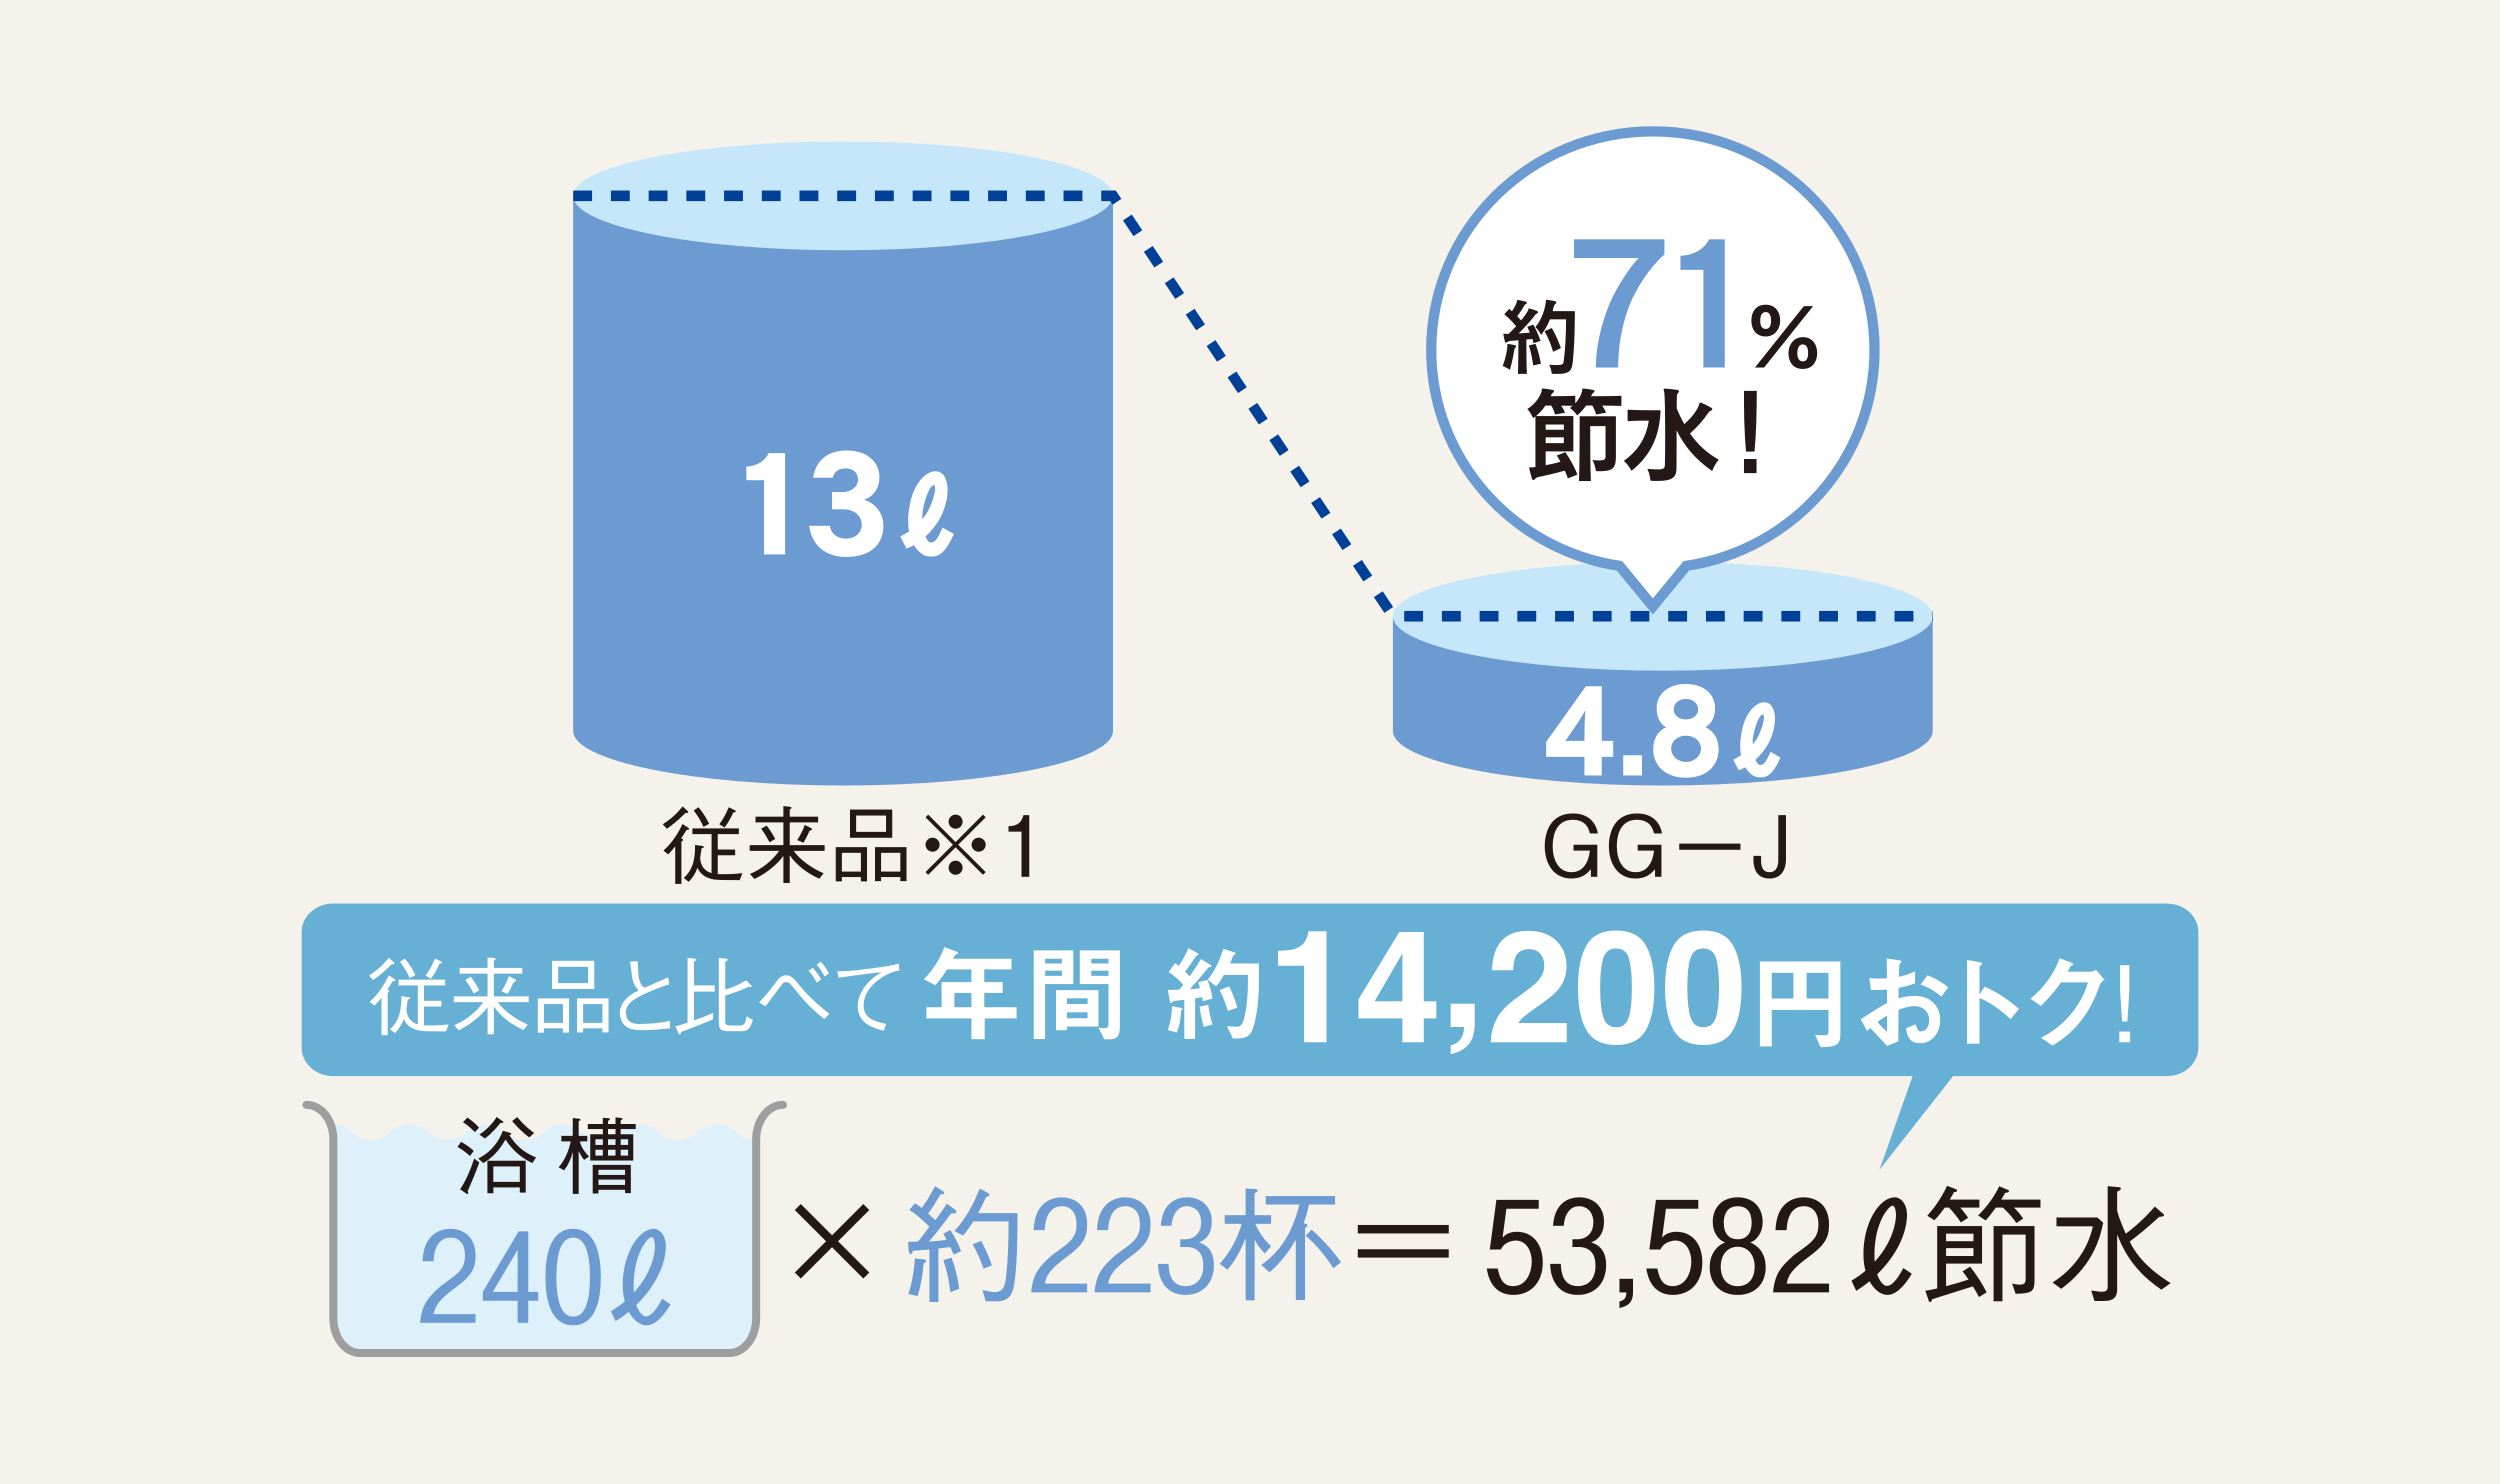 <?xml version="1.0" encoding="UTF-8"?><svg id="_レイヤー_2" xmlns="http://www.w3.org/2000/svg" viewBox="0 0 320 190"><defs><style>.cls-1{fill:#c6e7f9;}.cls-2{fill:#65b0d4;}.cls-3{stroke:#9e9e9f;stroke-linecap:round;stroke-linejoin:round;stroke-width:1.029px;}.cls-3,.cls-4{fill:none;}.cls-5{fill:#231815;}.cls-6,.cls-7{fill:#fff;}.cls-8{fill:#6c9bd2;}.cls-4{stroke:#004097;stroke-dasharray:2.414 2.414;stroke-width:1.352px;}.cls-4,.cls-7{stroke-miterlimit:10;}.cls-7{stroke:#6c9bd2;stroke-width:1.315px;}.cls-9{fill:#f5f2ec;}.cls-10{fill:#def1fb;}</style></defs><g id="_レイヤー_1-2"><rect class="cls-9" width="320" height="190"/><path class="cls-10" d="M86.854,145.902c-2.459,0-2.459-1.992-4.92-1.992-2.459,0-2.459,1.992-4.919,1.992-2.458,0-2.458-1.992-4.917-1.992s-2.459,1.992-4.92,1.992c-2.46,0-2.46-1.992-4.919-1.992-2.46,0-2.46,1.992-4.919,1.992-2.458,0-2.458-1.992-4.917-1.992-2.459,0-2.459,1.992-4.915,1.992-2.458,0-2.458-1.992-4.917-1.992v24.843c0,2.449,1.537,4.433,3.433,4.433h47.251c1.898,0,3.435-1.984,3.435-4.433v-22.851c-2.465,0-2.465-1.992-4.928-1.992-2.465,0-2.465,1.992-4.928,1.992Z"/><path class="cls-3" d="M39.235,141.421c1.897,0,3.433,1.984,3.433,4.435v22.898c0,2.449,1.537,4.433,3.433,4.433h47.251c1.897,0,3.435-1.984,3.435-4.433v-22.898c0-2.451,1.537-4.435,3.433-4.435"/><path class="cls-5" d="M101.734,162.887l4.002-4.003-4.002-4.002.766-.766,4.002,4.002,4.002-4.002.766.766-4.002,4.002,4.002,4.003-.766.765-4.002-4.002-4.002,4.002-.766-.765Z"/><path class="cls-5" d="M173.798,156.795h11.641v1.085h-11.641v-1.085ZM185.438,160.973h-11.641v-1.068h11.641v1.068Z"/><path class="cls-8" d="M122.06,160.573c-.146-.373-.227-.552-.422-.941-.178.033-.989.114-1.524.179v6.845h-1.151v-6.715c-.292.017-1.33.113-2.125.162-.032.13-.098.422-.26.422-.049,0-.227-.049-.26-.39l-.097-1.168c.275,0,1.021-.032,1.265-.048.195-.211.276-.292.779-.974.129-.179.47-.616.697-.925-.795-.778-1.622-1.557-2.563-2.157l.714-.843c.341.211.73.486.893.6.341-.503.859-1.249,1.687-2.79l.989.617c.13.081.179.194.179.259,0,.211-.341.179-.486.179-.552.957-.941,1.59-1.573,2.449.146.13.794.714.924.844.52-.698,1.071-1.46,1.477-2.109l.957.698c.13.097.275.243.275.356,0,.179-.227.194-.697.211-1.85,2.466-2.352,3.033-2.854,3.585.859-.049,1.622-.13,2.287-.211-.163-.341-.244-.471-.422-.795l.892-.471c.697,1.136,1.07,1.882,1.379,2.709l-.957.422ZM118.231,161.692c-.178,1.963-.422,3.065-.778,4.201l-1.184-.26c.438-1.217.762-3.18.843-4.558l1.136.13c.064,0,.292.032.292.21,0,.146-.194.228-.309.276ZM121.638,165.391c-.162-1.671-.551-3.065-.892-4.104l1.054-.292c.422,1.135.763,2.319.974,3.974l-1.136.422ZM129.684,165.001c-.39,1.509-1.493,1.573-2.287,1.573-.195,0-1.038-.016-1.217-.016l-.422-1.428c.925.194,1.2.26,1.573.26,1.168,0,1.33-.957,1.46-2.108.243-2.174.292-4.478.309-6.942h-4.525c-.52.843-.876,1.33-1.314,1.816l-1.087-.584c1.509-1.687,2.385-3.357,3.244-5.45l1.022.568c.13.064.227.146.227.243,0,.178-.373.275-.438.292-.309.648-.665,1.427-1.055,2.06h5.061c0,2.449,0,7.51-.551,9.716ZM125.904,162.39c-.422-1.184-.812-2.044-1.396-3.131l1.087-.421c.714,1.362,1.055,2.205,1.362,3.13l-1.054.422Z"/><path class="cls-8" d="M131.99,165.423c.211-2.449,1.103-3.342,2.562-4.671.26-.228,1.509-1.104,1.752-1.298.925-.746,1.492-1.347,1.492-2.709,0-.844-.211-1.443-.601-1.849-.211-.211-.584-.503-1.249-.503-2.043,0-2.189,2.368-2.222,3.065h-1.428c.049-.697.13-1.816.763-2.758.859-1.265,2.174-1.443,2.854-1.443,1.266,0,3.244.665,3.244,3.504,0,1.751-.648,2.676-2.611,4.119-2.4,1.752-2.596,2.498-2.822,3.423h5.434v1.119h-7.169Z"/><path class="cls-8" d="M140.102,165.423c.211-2.449,1.103-3.342,2.562-4.671.26-.228,1.509-1.104,1.752-1.298.925-.746,1.492-1.347,1.492-2.709,0-.844-.211-1.443-.601-1.849-.211-.211-.584-.503-1.249-.503-2.043,0-2.189,2.368-2.222,3.065h-1.428c.049-.697.13-1.816.763-2.758.859-1.265,2.174-1.443,2.854-1.443,1.266,0,3.244.665,3.244,3.504,0,1.751-.648,2.676-2.611,4.119-2.4,1.752-2.596,2.498-2.822,3.423h5.434v1.119h-7.169Z"/><path class="cls-8" d="M151.067,158.627h.584c1.313,0,2.092-.876,2.092-2.142,0-1.605-1.07-2.092-1.816-2.092-.389,0-1.038.097-1.524.908-.356.584-.405,1.184-.454,1.605h-1.362c.178-2.79,1.816-3.649,3.357-3.649,1.865,0,3.163,1.232,3.163,3.082,0,2.027-1.217,2.53-1.654,2.692.519.162,1.93.616,1.93,2.903,0,2.352-1.492,3.812-3.617,3.812-2.092,0-2.806-1.265-3.065-1.8-.422-.86-.471-1.655-.486-2.174h1.362c.049.908.146,2.854,2.206,2.854.908,0,2.238-.519,2.238-2.628,0-1.54-.746-2.384-2.189-2.384h-.763v-.989Z"/><path class="cls-8" d="M161.888,160.46c-.584-.617-.908-1.055-1.298-1.784v7.769h-1.151v-7.979c-.908,2.433-2.19,3.925-2.319,4.055l-1.006-.763c.714-.778,2.092-2.481,2.822-5.109h-2.174v-1.103h2.677v-3.423l1.265.081c.146.017.276.049.276.162,0,.195-.276.309-.39.357v2.822h2.108v1.103h-2.027c.552,1.249,1.2,2.076,2.027,2.871l-.811.941ZM167.548,154.183c-.194.94-.389,1.573-.681,2.384.422.13.47.146.47.276,0,.146-.21.292-.292.356v9.197h-1.184v-7.688c-1.151,1.995-2.481,3.422-3.374,4.136l-1.054-.925c3.373-2.319,4.379-5.807,4.898-7.736h-4.314v-1.087h8.872v1.087h-3.342ZM170.679,162.341c-1.379-2.125-2.596-3.341-3.552-4.185l.762-.763c1.769,1.573,2.854,2.92,3.764,4.152l-.974.795Z"/><path class="cls-5" d="M60.161,147.98c-.379-.357-.844-.736-1.601-1.18l.454-.648c.605.335,1.093.67,1.623,1.157l-.477.671ZM59.858,152.47c.064.119.087.184.087.249,0,.064-.044.108-.108.108-.055,0-.13-.044-.151-.055l-.79-.541c.801-1.211,1.353-2.563,1.807-3.938l.649.509c-.477,1.298-.854,2.229-1.493,3.667ZM60.789,144.908c-.173-.174-.801-.812-1.525-1.267l.562-.595c.595.411,1.082.812,1.493,1.298l-.53.563ZM68.135,148.878c-1.342-.638-2.521-1.611-3.43-3.008-.876,1.493-1.666,2.294-2.846,3.008l-.648-.584c.465-.238,1.244-.66,2.001-1.568.498-.585.888-1.267,1.147-1.98l.919.249c.043.011.162.055.162.13,0,.119-.151.141-.248.162,1.168,1.883,2.596,2.532,3.429,2.867l-.486.725ZM64.066,143.729c-.194.238-1.092,1.353-2.012,2.001l-.682-.508c.887-.562,1.774-1.536,2.196-2.25l.79.562c.064.043.075.086.075.107,0,.119-.194.108-.368.087ZM66.533,152.653v-.67h-3.386v.757h-.758v-4.165h4.901v4.078h-.758ZM66.533,149.311h-3.386v1.97h3.386v-1.97ZM67.745,145.589c-.822-.595-1.525-1.33-2.196-2.088l.649-.508c.822.963,1.482,1.515,2.163,2.033l-.616.562Z"/><path class="cls-5" d="M74.773,148.467c-.141-.162-.303-.356-.703-1.136v5.496h-.758v-5.377c-.248.931-.519,1.568-1.103,2.358l-.704-.39c.812-.941,1.299-2.109,1.548-3.321h-1.201v-.703h1.46v-2.282l.758.075c.054,0,.228.021.228.119s-.141.162-.228.205v1.883h1.104v.703h-.963c.087.324.281,1.028,1.19,1.937l-.628.433ZM79.447,144.519v.671h1.611v3.354h-5.506v-3.354h1.611v-.671h-1.926v-.649h1.926v-.79l.692.044c.098.011.217.032.217.118,0,.098-.13.163-.249.228v.4h.963v-.844l.671.064c.141.011.216.044.216.119,0,.098-.141.162-.227.195v.465h1.926v.649h-1.926ZM80.01,152.719v-.422h-3.408v.476h-.735v-3.667h4.879v3.613h-.735ZM77.164,145.827h-.952v.725h.952v-.725ZM77.164,147.169h-.952v.746h.952v-.746ZM80.01,149.732h-3.408v.66h3.408v-.66ZM80.01,150.987h-3.408v.682h3.408v-.682ZM78.787,144.519h-.963v.671h.963v-.671ZM78.787,145.827h-.963v.725h.963v-.725ZM78.787,147.169h-.963v.746h.963v-.746ZM80.399,145.827h-.952v.725h.952v-.725ZM80.399,147.169h-.952v.746h.952v-.746Z"/><path class="cls-8" d="M53.78,169.319c.209-2.422,1.091-3.304,2.534-4.618.257-.225,1.491-1.091,1.731-1.283.914-.738,1.476-1.331,1.476-2.679,0-.834-.208-1.427-.593-1.828-.209-.208-.578-.497-1.235-.497-2.021,0-2.165,2.342-2.197,3.031h-1.411c.049-.689.129-1.796.754-2.727.85-1.251,2.149-1.427,2.822-1.427,1.251,0,3.208.657,3.208,3.464,0,1.731-.642,2.646-2.582,4.073-2.374,1.731-2.566,2.47-2.791,3.384h5.373v1.106h-7.089Z"/><path class="cls-8" d="M67.62,157.612v7.746h1.268v1.139h-1.268v2.822h-1.362v-2.822h-4.459v-1.139l4.587-7.746h1.234ZM66.258,165.358v-5.373l-3.176,5.373h3.176Z"/><path class="cls-8" d="M76.906,163.466c0,2.839-.626,6.174-3.545,6.174-2.935,0-3.544-3.384-3.544-6.174,0-2.807.609-6.174,3.544-6.174,2.936,0,3.545,3.399,3.545,6.174ZM71.502,160.451c-.161.673-.289,1.828-.289,3.015,0,.834.064,2.919.674,4.058.176.337.593,1.01,1.475,1.01,1.765,0,2.149-2.582,2.149-5.067,0-2.454-.385-5.052-2.149-5.052-1.122,0-1.619,1.074-1.859,2.037Z"/><path class="cls-8" d="M82.743,169.64c-.818,0-1.651-.641-2.261-1.716-.658.529-1.091.818-1.685,1.203l-.593-1.283c.946-.609,1.187-.77,1.764-1.267-.192-.722-.257-1.46-.257-2.182,0-3.736,1.94-7.104,3.978-7.104.786,0,1.539.882,1.539,2.196,0,2.182-1.187,5.02-3.784,7.554.385,1.011.85,1.459,1.234,1.459.883,0,1.765-1.667,2.085-2.261l1.074.722c-.689,1.139-1.812,2.678-3.095,2.678ZM83.385,158.35c-.433,0-2.277,2.053-2.277,6.207,0,.433.016.673.032.882,2.165-2.357,2.694-4.779,2.694-5.918,0-.24-.064-1.171-.449-1.171Z"/><path class="cls-5" d="M192.818,154.718l-.486,3.698c.194-.211.665-.746,1.833-.746,2.027,0,3.309,1.557,3.309,3.941,0,2.595-1.59,4.136-3.763,4.136-2.822,0-3.276-2.579-3.406-3.374h1.411c.211,1.022.535,2.255,1.962,2.255,1.769,0,2.385-1.882,2.385-3.13,0-1.347-.665-2.709-2.044-2.709-.389,0-.94.13-1.395.486-.26.194-.373.39-.503.665h-1.428l.844-6.358h5.418v1.136h-4.137Z"/><path class="cls-5" d="M201.271,158.627h.584c1.313,0,2.092-.876,2.092-2.142,0-1.605-1.07-2.092-1.816-2.092-.389,0-1.038.097-1.524.908-.356.584-.405,1.184-.454,1.605h-1.362c.178-2.79,1.816-3.649,3.357-3.649,1.865,0,3.163,1.232,3.163,3.082,0,2.027-1.217,2.53-1.654,2.692.519.162,1.93.616,1.93,2.903,0,2.352-1.492,3.812-3.617,3.812-2.092,0-2.806-1.265-3.065-1.8-.422-.86-.471-1.655-.486-2.174h1.362c.049.908.146,2.854,2.206,2.854.908,0,2.238-.519,2.238-2.628,0-1.54-.746-2.384-2.189-2.384h-.763v-.989Z"/><path class="cls-5" d="M207.29,167.435v-.844c.633-.194.844-.357.893-1.168h-.893v-1.735h1.736v1.719c0,1.558-.925,1.801-1.736,2.028Z"/><path class="cls-5" d="M213.243,154.718l-.486,3.698c.194-.211.665-.746,1.833-.746,2.027,0,3.309,1.557,3.309,3.941,0,2.595-1.59,4.136-3.763,4.136-2.822,0-3.276-2.579-3.406-3.374h1.411c.211,1.022.535,2.255,1.962,2.255,1.769,0,2.385-1.882,2.385-3.13,0-1.347-.665-2.709-2.044-2.709-.389,0-.94.13-1.395.486-.26.194-.373.39-.503.665h-1.428l.844-6.358h5.418v1.136h-4.137Z"/><path class="cls-5" d="M226.01,162.228c0,2.012-1.298,3.52-3.585,3.52-2.319,0-3.584-1.541-3.584-3.52,0-.989.292-1.833.908-2.481.324-.357.6-.503,1.07-.714-.341-.13-.729-.292-1.2-1.055-.194-.341-.39-.843-.39-1.589,0-1.703,1.087-3.131,3.195-3.131,2.076,0,3.195,1.395,3.195,3.131,0,.778-.194,1.443-.746,2.076-.275.324-.454.405-.843.567.47.211,1.979.908,1.979,3.195ZM220.252,162.163c0,1.167.551,2.465,2.173,2.465,1.606,0,2.174-1.281,2.174-2.465,0-1.477-.811-2.579-2.174-2.579-1.265,0-2.173.973-2.173,2.579ZM220.641,156.502c0,1.443.698,2.125,1.784,2.125,1.752,0,1.784-1.703,1.784-2.125,0-1.428-.681-2.108-1.784-2.108-1.476,0-1.784,1.232-1.784,2.108Z"/><path class="cls-5" d="M226.952,165.423c.211-2.449,1.103-3.342,2.562-4.671.26-.228,1.509-1.104,1.752-1.298.924-.746,1.492-1.347,1.492-2.709,0-.844-.211-1.443-.601-1.849-.211-.211-.584-.503-1.249-.503-2.043,0-2.189,2.368-2.222,3.065h-1.428c.049-.697.13-1.816.763-2.758.859-1.265,2.174-1.443,2.854-1.443,1.266,0,3.244.665,3.244,3.504,0,1.751-.648,2.676-2.611,4.119-2.4,1.752-2.596,2.498-2.822,3.423h5.434v1.119h-7.169Z"/><path class="cls-5" d="M241.585,165.747c-.828,0-1.671-.648-2.287-1.735-.665.535-1.104.827-1.703,1.217l-.601-1.298c.957-.616,1.2-.778,1.784-1.281-.194-.73-.26-1.477-.26-2.206,0-3.779,1.963-7.186,4.023-7.186.794,0,1.557.892,1.557,2.222,0,2.206-1.2,5.077-3.828,7.64.39,1.022.86,1.477,1.249,1.477.893,0,1.784-1.687,2.108-2.287l1.087.729c-.697,1.152-1.833,2.709-3.13,2.709ZM242.233,154.328c-.438,0-2.304,2.076-2.304,6.277,0,.438.017.682.033.893,2.189-2.385,2.725-4.834,2.725-5.985,0-.243-.064-1.185-.454-1.185Z"/><path class="cls-5" d="M247.962,156.939h5.741v4.802h-4.606v2.887c1.233-.324,1.882-.519,2.871-.844-.275-.438-.486-.713-.763-1.054l.974-.601c1.021,1.314,1.622,2.336,2.108,3.293l-.973.601c-.438-.828-.584-1.038-.795-1.363-.649.211-3.536,1.119-4.12,1.298-.405.13-.633.211-1.055.341-.146.324-.211.356-.308.356-.098,0-.13-.081-.146-.13l-.454-1.313c.292-.032.601-.081,1.525-.292v-7.98ZM253.362,153.55v1.021h-2.449c.601.714.795.974,1.006,1.298l-.924.601c-.52-.746-.909-1.249-1.525-1.898h-.535c-.422.568-.844,1.152-1.346,1.622l-.893-.584c.682-.762,1.671-1.979,2.53-3.827l1.055.405c.097.032.227.097.227.194,0,.162-.13.179-.389.211-.325.567-.357.633-.552.957h3.795ZM252.601,157.913h-3.504v.957h3.504v-.957ZM252.601,159.762h-3.504v1.006h3.504v-1.006ZM261.181,153.55v1.021h-3.39c.324.325.665.682,1.184,1.396l-.876.584c-.34-.503-.778-1.087-1.735-1.979h-.892c-.763,1.038-1.006,1.33-1.314,1.639l-.957-.633c1.071-1.038,2.109-2.466,2.693-3.73l1.038.422c.113.032.21.081.21.179,0,.194-.308.227-.486.243-.13.227-.275.519-.503.859h5.028ZM255.18,156.939h5.239v6.894c0,1.46-.276,1.735-2.417,1.769l-.454-1.314c.194.049.632.146,1.005.146.698,0,.73-.39.73-.746v-5.661h-2.969v8.532h-1.135v-9.619Z"/><path class="cls-5" d="M262.725,164.157c2.806-1.768,4.59-4.444,5.157-7.185h-4.654v-1.136h5.238l.746.681c-.194.925-.6,2.822-1.897,4.834-.925,1.411-2.125,2.628-3.487,3.617l-1.103-.812ZM271.207,151.96c.211.017.26.081.26.179,0,.162-.113.227-.47.39v2.335c0,.292.389,1.362.535,1.703.259.665.405,1.006.567,1.347.6-.454,2.108-1.59,3.714-3.472l1.055.909c.049.032.13.113.13.194,0,.162-.243.179-.616.211-1.46,1.346-2.773,2.417-3.779,3.163,1.346,2.854,4.136,4.622,5.239,5.32l-1.185.843c-2.514-1.719-4.396-3.763-5.66-7.088v7.039c0,1.33-.828,1.492-1.833,1.492h-1.071l-.421-1.346c.6.098,1.038.162,1.395.162.535,0,.714-.211.714-.601v-12.911l1.427.13Z"/><path class="cls-2" d="M277.35,115.654H42.65c-2.228,0-4.04,1.636-4.04,3.652v14.786c0,2.01,1.797,3.64,4.015,3.651.009,0,.018.002.024.002.009,0,.017-.002.024-.002h202.14l-4.234,11.979,9.415-11.979h27.333c.007,0,.016.002.023.002.009,0,.018-.002.024-.002,2.221-.011,4.015-1.641,4.015-3.651v-14.786c0-2.016-1.808-3.652-4.04-3.652Z"/><path class="cls-6" d="M47.231,124.866c.497-.313,1.568-1.006,2.531-2.282l.639.562c.032.043.086.098.086.162,0,.13-.119.119-.346.119-1.093,1.082-1.851,1.655-2.381,2.023l-.529-.585ZM47.317,128.242c.379-.325,1.547-1.439,2.445-3.408l.725.477c.108.064.13.107.13.151,0,.107-.151.13-.335.13-.336.541-.455.725-.692,1.081.184.087.26.13.26.206,0,.087-.174.173-.228.205v5.421h-.79v-4.804c-.173.216-.497.605-.897,1.027l-.617-.486ZM49.936,131.736c1.125-1.05,1.439-2.218,1.439-4.219l.93.129c.098.012.195.055.195.119,0,.087-.119.13-.303.195-.033.227-.108.714-.13.908-.012.065-.044.151-.044.217,0,.714.271,1.688,1.461,2.034v-4.987h-2.456v-.736h5.95v.736h-2.704v1.969h2.229v.735h-2.229v2.413c1.298.032,2.174-.012,3.158-.13l-.346.897c-2.737,0-3.191,0-3.852-.217-.757-.259-1.223-.659-1.558-1.352-.281.768-.617,1.276-1.125,1.796l-.617-.509ZM51.797,122.692c.692.757,1.189,1.73,1.374,2.12l-.726.39c-.335-.747-.692-1.363-1.244-2.088l.596-.422ZM54.469,124.866c.39-.508.757-1.081,1.212-2.174l.778.378c.055.022.13.065.13.13,0,.098-.108.13-.335.174-.303.682-.595,1.211-1.104,1.914l-.682-.422Z"/><path class="cls-6" d="M63.727,128.274c.184.26.605.833,1.547,1.547.703.53,1.471.984,2.282,1.32l-.552.692c-1.504-.66-2.845-1.655-3.786-2.997v3.549h-.812v-3.462c-.768,1.049-2.164,2.218-3.7,2.953l-.584-.649c1.493-.616,2.802-1.633,3.743-2.953h-3.775v-.735h4.316v-2.91h-3.57v-.736h3.57v-1.352l.801.086c.194.021.238.076.238.13,0,.087-.119.151-.228.206v.93h3.635v.736h-3.635v2.91h4.468v.735h-3.959ZM60.632,127.171c-.616-1.146-.908-1.525-1.07-1.742l.703-.399c.529.714.833,1.211,1.093,1.72l-.726.422ZM65.749,125.711c-.313.735-.627,1.266-.778,1.525l-.79-.347c.52-.812.768-1.385.952-1.937l.789.39c.055.021.142.064.142.151,0,.098-.098.151-.314.217Z"/><path class="cls-6" d="M72.054,132.18v-.552h-2.435v.552h-.779v-4.381h4.003v4.381h-.789ZM72.054,130.925v-2.401h-2.435v2.401h2.435ZM70.658,126.598v-3.613h5.409v3.613h-5.409ZM75.277,125.84v-2.088h-3.83v2.088h3.83ZM77.105,132.147v-.52h-2.467v.52h-.778v-4.349h4.035v4.349h-.79ZM77.105,130.925v-2.401h-2.467v2.401h2.467Z"/><path class="cls-6" d="M81.614,123.027c.033.271.076,1.45.098,1.688.043.498.162.996.433,1.406.108.163.206.217.4.293.477-.217,2.564-1.126,2.986-1.32l.141.898c-1.028.335-2.315.757-3.949,1.622-.52.281-1.601.877-1.601,1.947,0,1.504,1.189,1.504,1.86,1.504.13,0,1.353-.021,2.467-.162.53-.064.79-.119,1.309-.238v.963c-1.179.119-2.163.228-3.581.228-1.373,0-1.86-.26-2.229-.628-.476-.476-.616-1.157-.616-1.558,0-1.114.865-1.904,1.157-2.142.477-.379.974-.617,1.244-.747-.735-.757-.833-1.547-.963-2.812-.032-.313-.054-.422-.086-.584-.044-.185-.044-.206-.055-.292l.984-.065Z"/><path class="cls-6" d="M88.828,126.922v3.689c.974-.336,1.568-.562,2.445-.963v.822c-1.276.541-2.272.952-4.079,1.612-.021.107-.064.335-.205.335-.076,0-.108-.054-.173-.206l-.357-.844c.281-.064.671-.162,1.547-.465v-8.287l.877.087c.151.011.248.054.248.13,0,.043,0,.108-.303.249v3.051h2.65v.789h-2.65ZM94.94,131.996h-1.741c-1.082,0-1.19-.379-1.19-1.266v-8.114l.865.087c.13.011.26.032.26.141s-.13.173-.303.238v3.58c1.017-.303,1.807-.648,2.672-1.179l.617.605c.021.021.098.098.098.162,0,.098-.108.108-.174.108-.075,0-.13-.011-.227-.043-1.05.465-1.883.79-2.986,1.114v3.181c0,.39,0,.649.671.649h1.276c.238,0,.39-.033.552-.325.098-.162.108-.227.26-.854l.79.476c-.314.941-.541,1.439-1.439,1.439Z"/><path class="cls-6" d="M97.154,128.307c.898-.919,1.374-1.547,2.272-2.715.271-.357.573-.758,1.223-.758.659,0,1.114.573,1.666,1.266,1.362,1.721,2.996,2.997,3.851,3.668l-.648.671c-1.872-1.439-2.867-2.673-4.165-4.273-.238-.292-.4-.454-.715-.454-.346,0-.399.086-.995.876-.26.346-1.406,1.915-1.645,2.218l-.844-.498ZM104.035,123.871c.4.433.801,1.018,1.071,1.493l-.541.422c-.151-.271-.552-.995-1.071-1.525l.541-.39ZM105.052,123.093c.368.389.801,1.006,1.039,1.492l-.53.422c-.271-.529-.649-1.104-1.038-1.525l.529-.389Z"/><path class="cls-6" d="M107.17,124.326c.974-.012,1.677-.022,4.11-.336,2.413-.313,3.008-.454,3.776-.649l.054.877c-1.049.173-2.022.682-2.855,1.352-1.526,1.233-1.71,2.5-1.71,3.062,0,1.385.779,2.012,2.878,2.434l-.303.865c-1.05-.248-3.332-.822-3.332-3.083,0-1.385.757-2.499,1.515-3.256.497-.498.908-.769,1.525-1.147-1.591.151-3.689.444-5.485.703l-.173-.821Z"/><path class="cls-6" d="M126.042,130.354v2.663h-1.703v-2.663h-5.76v-1.434h1.947v-3.217h3.812v-1.623h-3.109c-.771,1.23-1.189,1.677-1.515,2.028l-1.46-.771c1.258-1.271,2.137-2.745,2.623-4.11l1.663.622c.067.027.095.081.095.122,0,.04-.027.095-.068.121-.04.014-.257.067-.283.108-.027,0-.271.46-.298.514h7.49v1.365h-3.488v1.623h2.353v1.392h-2.353v1.825h4.137v1.434h-4.083ZM124.339,127.096h-2.177v1.825h2.177v-1.825Z"/><path class="cls-6" d="M133.774,125.96v7.043h-1.458v-11.354h5.067v4.312h-3.609ZM135.926,122.715h-2.151v.61h2.151v-.61ZM135.926,124.243h-2.151v.664h2.151v-.664ZM136.56,131.395v.473h-1.391v-5.135h5.433v4.662h-4.042ZM139.211,127.785h-2.651v.731h2.651v-.731ZM139.211,129.569h-2.651v.772h2.651v-.772ZM141.996,133.031h-.649l-.73-1.487c.229.027.514.054.784.054.244,0,.487-.054.487-.527v-5.11h-3.677v-4.312h5.136v9.787c0,1.19-.365,1.596-1.351,1.596ZM141.888,122.715h-2.205v.61h2.205v-.61ZM141.888,124.243h-2.205v.664h2.205v-.664Z"/><path class="cls-6" d="M151.175,129.367c-.067,1.122-.148,1.825-.541,2.799l-1.162-.312c.257-.716.473-1.527.567-3.055l1.108.202c.081.014.244.055.244.136,0,.067-.068.121-.217.229ZM153.974,128.164c-.027-.121-.055-.297-.108-.554-.474.121-.662.135-.893.175v5.205h-1.379v-5.016c-.486.055-1.027.108-1.203.136-.095,0-.189.014-.297.135-.108.108-.149.148-.217.148-.04,0-.108-.054-.121-.121l-.271-1.568c.581,0,.878,0,1.446-.027.135-.162.338-.378.527-.635-.689-.771-1.258-1.203-1.879-1.623l.838-1.135c.216.148.338.243.46.351.581-.838.892-1.474,1.229-2.271l1.203.648c.068.041.095.095.095.122,0,.04-.026.081-.081.108-.176.081-.216.107-.243.148-.689,1.041-.798,1.203-1.393,1.974.23.229.379.392.555.622.784-1.082,1.148-1.677,1.474-2.23l1.23.743c.081.041.094.122.094.148,0,.122-.135.149-.148.149-.216.013-.229.04-.419.283-.689.879-1.42,1.73-2.177,2.542.433-.027.717-.054,1.298-.122-.067-.243-.135-.527-.229-.784l1.217-.283c.283.797.486,1.555.622,2.379l-1.23.352ZM154.082,131.436c-.284-1.014-.42-1.703-.527-2.596l1.095-.229c.162,1.189.405,2.041.567,2.528l-1.135.297ZM160.368,131.666c-.379,1.081-1.108,1.257-1.987,1.257h-.581l-.744-1.582c.284.027.717.081,1.203.081.433,0,.703-.107.96-.959.271-.893.514-2.69.514-4.759v-.92h-3.068c-.393.676-.636,1.055-1.015,1.474l-1.054-.852c.608-.784,1.257-1.73,2-3.961l1.434.473c.067.027.135.068.135.136s-.04.107-.095.135c-.202.095-.216.108-.283.284-.162.433-.189.527-.352.852h3.704v2.528c0,1.92-.271,4.407-.771,5.813ZM157.164,129.395c-.393-1.298-.757-2.068-1.055-2.663l1.217-.487c.338.663.689,1.46,1.055,2.745l-1.217.405Z"/><path class="cls-6" d="M169.79,133.41h-2.865v-9.796h-3.341v-1.904c.882-.039,1.499-.098,1.852-.177.562-.124,1.02-.372,1.372-.744.242-.255.425-.595.549-1.019.072-.255.108-.444.108-.568h2.325v14.208Z"/><path class="cls-6" d="M183.849,128.17v2.182h-1.606v3.059h-2.735v-3.059h-5.624v-2.437l5.222-8.621h3.138v8.876h1.606ZM175.95,128.17h3.557v-6.133l-3.557,6.133Z"/><path class="cls-6" d="M188.58,132.477c-.12.492-.344.918-.67,1.277-.353.386-.768.677-1.243.873s-.804.295-.983.295v-1.098c.572-.16.993-.427,1.263-.799.27-.373.425-.896.465-1.567h-1.728v-2.976h3.076v2.576c0,.452-.06.925-.18,1.418Z"/><path class="cls-6" d="M197.163,122.095c-.333-.397-.811-.597-1.431-.597-.849,0-1.427.316-1.734.95-.176.365-.28.946-.313,1.743h-2.713c.045-1.208.264-2.185.656-2.929.744-1.414,2.066-2.122,3.968-2.122,1.502,0,2.697.417,3.585,1.249.889.832,1.333,1.935,1.333,3.306,0,1.051-.313,1.984-.94,2.801-.412.542-1.088,1.146-2.028,1.812l-1.117.793c-.698.496-1.177.855-1.435,1.077-.259.223-.476.48-.651.774h6.201v2.458h-9.729c.026-1.019.245-1.949.656-2.792.398-.947,1.339-1.949,2.821-3.008,1.287-.921,2.12-1.58,2.499-1.979.581-.62.871-1.3.871-2.038,0-.601-.166-1.1-.499-1.499Z"/><path class="cls-6" d="M206.867,133.762c-1.807,0-3.074-.634-3.802-1.901-.728-1.267-1.091-3.073-1.091-5.418s.363-4.154,1.091-5.428,1.995-1.911,3.802-1.911c1.808,0,3.077.638,3.808,1.911.725,1.273,1.086,3.083,1.086,5.428s-.363,4.151-1.091,5.418c-.728,1.268-1.995,1.901-3.803,1.901ZM208.496,130.185c.255-.862.382-2.109.382-3.743,0-1.711-.129-2.979-.387-3.802-.257-.823-.8-1.234-1.627-1.234-.828,0-1.376.411-1.643,1.234-.268.823-.401,2.091-.401,3.802,0,1.634.134,2.883.401,3.748.267.865.814,1.299,1.643,1.299.827,0,1.371-.435,1.632-1.304Z"/><path class="cls-6" d="M218.024,133.762c-1.807,0-3.074-.634-3.802-1.901-.728-1.267-1.091-3.073-1.091-5.418s.363-4.154,1.091-5.428,1.995-1.911,3.802-1.911c1.808,0,3.077.638,3.808,1.911.725,1.273,1.086,3.083,1.086,5.428s-.363,4.151-1.091,5.418c-.728,1.268-1.995,1.901-3.803,1.901ZM219.653,130.185c.255-.862.382-2.109.382-3.743,0-1.711-.129-2.979-.387-3.802-.257-.823-.8-1.234-1.627-1.234-.828,0-1.376.411-1.643,1.234-.268.823-.401,2.091-.401,3.802,0,1.634.134,2.883.401,3.748.267.865.814,1.299,1.643,1.299.827,0,1.371-.435,1.632-1.304Z"/><path class="cls-6" d="M233.017,134.032l-.689-1.596c.216.041.446.081,1.136.081.446,0,.581-.054.581-.446v-2.798h-7.26v4.664h-1.515v-10.869h10.302v9.314c0,1.406-.608,1.636-2.555,1.649ZM229.556,124.528h-2.771v3.285h2.771v-3.285ZM234.044,124.528h-2.799v3.285h2.799v-3.285Z"/><path class="cls-6" d="M238.167,130.463c2.218-1.433,2.475-1.582,3.38-2.068l-.013-1.744c-.812.081-1.298.095-2.056.067l-.202-1.527c.378.041.703.067,1.324.067.338,0,.541-.014.934-.04-.014-1.528-.014-1.649-.027-2.528l1.501.203c.378.054.378.148.378.216,0,.054-.202.217-.229.257-.055.081-.095,1.406-.108,1.663.865-.189,1.325-.352,2.082-.703v1.541c-.852.324-1.487.46-2.109.581l-.013,1.339c.392-.108,1.122-.311,2.081-.311,2.096,0,3.259,1.392,3.259,3.082,0,1.663-1.082,2.975-2.528,2.975-1.487,0-1.677-.934-1.865-1.92l1.257-.5c.162.554.271.905.689.905.486,0,1.041-.486,1.041-1.433,0-.906-.648-1.799-1.879-1.799-.798,0-1.582.298-2.055.474-.014,2.149-.014,2.393-.027,4.042l-1.434.568c-.581-.622-.919-.987-2.149-2.285-.189.176-.216.189-.405.393l-.825-1.515ZM241.547,129.99c-.378.229-.662.405-1.229.824.433.541.986,1.055,1.229,1.271v-2.095ZM248.496,127.569c-.608-.526-1.312-1.04-2.663-1.541l.879-1.189c1.108.405,2.001,1.014,2.663,1.527l-.879,1.203Z"/><path class="cls-6" d="M257.351,130.449c-1-.933-2.353-2.027-3.975-2.704v5.841h-1.595v-10.707l1.622.283c.04.014.324.055.324.217,0,.081-.352.297-.352.365v3.556l.636-1.001c.689.298,1.136.474,2.298,1.23,1.068.703,1.568,1.149,2.109,1.622l-1.068,1.298Z"/><path class="cls-6" d="M268.789,126.056c-.487,1.312-1.082,2.88-2.406,4.583-1.366,1.758-2.799,2.663-3.664,3.204l-1.474-1.014c.838-.446,2.623-1.366,4.231-3.529,1.163-1.567,1.568-2.825,1.784-3.555h-3.461c-.459.662-1.203,1.703-2.568,3.015l-1.338-.92c1.933-1.555,3.19-3.568,3.73-5.191l1.393.527c.081.027.352.149.352.284,0,.108-.148.135-.338.189-.081.202-.243.473-.378.729h3.028c.162,0,.378-.121.595-.257l1.095,1.284c-.271.189-.474.365-.581.649Z"/><path class="cls-6" d="M272.655,132.045v1.365h-1.379v-1.365h1.379ZM272.561,126.854l-.257,3.894h-.676l-.257-3.894v-3.312h1.189v3.312Z"/><path class="cls-8" d="M73.37,25.067v68.507c0,3.851,15.467,6.972,34.546,6.972,19.078,0,34.545-3.121,34.545-6.972V25.067h-69.091Z"/><path class="cls-1" d="M142.461,25.067c0,3.85-15.467,6.969-34.545,6.969-19.08,0-34.546-3.12-34.546-6.969,0-3.851,15.467-6.97,34.546-6.97,19.078,0,34.545,3.119,34.545,6.97Z"/><path class="cls-8" d="M178.294,78.878v14.696c0,3.851,15.469,6.972,34.547,6.972,19.078,0,34.545-3.121,34.545-6.972v-14.696h-69.091Z"/><path class="cls-1" d="M247.385,78.878c0,3.851-15.467,6.973-34.545,6.973-19.078,0-34.547-3.122-34.547-6.973,0-3.848,15.469-6.969,34.547-6.969,19.078,0,34.545,3.121,34.545,6.969Z"/><polyline class="cls-4" points="73.37 25.067 142.461 25.067 178.294 78.878 247.385 78.878"/><path class="cls-6" d="M97.797,70.96v-9.494h-2.26v-1.734c1.349-.07,2.47-.788,2.838-1.734h2.119v12.963h-2.697Z"/><path class="cls-6" d="M108.343,71.293c-2.645,0-4.449-1.454-4.765-3.994h2.628c.21,1.104,1.016,1.646,2.102,1.646,1.087,0,1.997-.683,1.997-1.77,0-1.086-.893-1.979-2.294-1.979h-1.507v-2.208h1.331c1.191,0,1.997-.771,1.997-1.594,0-.858-.631-1.437-1.594-1.437-.929,0-1.489.456-1.646,1.191h-2.505c.314-2.207,1.874-3.486,4.309-3.486,2.558,0,4.169,1.437,4.169,3.416,0,1.262-.596,2.418-1.997,2.891,1.489.42,2.506,1.717,2.506,3.346,0,2.383-1.682,3.977-4.73,3.977Z"/><path class="cls-6" d="M119.238,71.247c-.201,0-.402-.028-.632-.071-.503-.101-1.163-.618-1.623-1.407-.459.272-.962.444-.962.444l-.775-1.551s.646-.315,1.12-.646c-.086-.431-.129-.876-.129-1.364,0-.574.058-1.178.187-1.853.445-2.771,1.996-4.479,3.303-4.479.129,0,.258.015.388.058.746.187,1.177,1.105,1.177,2.354,0,.991-.272,2.183-.861,3.403-.574,1.105-1.307,1.924-1.967,2.541.172.417.358.689.56.747.058.014.115.014.173.014.545,0,.904-.66,1.45-1.909l1.45.818c-.891,2.01-1.681,2.9-2.857,2.9ZM119.54,62.115c-.015,0-.029-.015-.044-.015-.388,0-1.019,1.35-1.335,3.016-.101.474-.115.947-.115,1.35.287-.345.546-.704.79-1.163.503-.991.861-2.154.861-2.771,0-.229-.043-.373-.157-.416Z"/><path class="cls-6" d="M205.026,96.883v2.376h-2.221v-2.376h-4.891v-1.928l5.075-7.112h2.036v6.988h1.466v2.052h-1.466ZM202.852,91.021c-.093.217-.586,1.019-.725,1.25-.186.293-1.574,2.314-1.759,2.561h2.438c0-.216.015-2.005.03-2.345.016-.247.062-1.003.093-1.466h-.077Z"/><path class="cls-6" d="M207.771,99.259v-2.576h2.406v2.576h-2.406Z"/><path class="cls-6" d="M215.791,99.552c-2.606,0-4.165-1.543-4.181-3.595,0-1.311.51-2.345,1.651-2.869-.941-.54-1.204-1.496-1.204-2.468,0-1.805,1.497-3.07,3.733-3.07,2.253,0,3.733,1.266,3.733,3.07,0,.972-.309,1.913-1.219,2.452,1.157.587,1.682,1.59,1.682,2.885-.016,2.052-1.559,3.595-4.196,3.595ZM215.807,94.168c-1.11,0-1.897.725-1.897,1.65,0,1.003.895,1.713,1.897,1.713s1.913-.694,1.913-1.713c0-.94-.817-1.65-1.913-1.65ZM215.791,89.463c-.926,0-1.558.586-1.558,1.342,0,.726.632,1.28,1.558,1.28s1.573-.539,1.573-1.28c0-.756-.647-1.342-1.573-1.342Z"/><path class="cls-6" d="M225.386,99.512c-.177,0-.354-.025-.557-.063-.442-.088-1.024-.544-1.43-1.239-.404.24-.847.392-.847.392l-.684-1.366s.569-.277.986-.568c-.075-.38-.113-.772-.113-1.202,0-.506.051-1.037.164-1.632.393-2.441,1.759-3.946,2.909-3.946.114,0,.229.013.342.051.658.164,1.037.974,1.037,2.074,0,.873-.24,1.923-.759,2.998-.506.974-1.151,1.694-1.732,2.238.151.367.315.607.493.658.051.013.101.013.151.013.48,0,.797-.582,1.277-1.683l1.278.722c-.784,1.771-1.48,2.555-2.518,2.555ZM225.651,91.467c-.013,0-.025-.013-.038-.013-.342,0-.897,1.189-1.176,2.656-.089.418-.102.835-.102,1.189.253-.304.48-.62.695-1.025.443-.872.76-1.897.76-2.44,0-.203-.038-.329-.14-.367Z"/><path class="cls-5" d="M84.829,105.504c.497-.313,1.568-1.006,2.531-2.282l.639.562c.032.043.086.098.086.162,0,.13-.119.119-.346.119-1.093,1.082-1.851,1.655-2.381,2.023l-.529-.585ZM84.915,108.88c.379-.325,1.547-1.439,2.445-3.408l.725.477c.108.064.13.107.13.151,0,.107-.151.13-.335.13-.336.541-.455.725-.692,1.081.184.087.26.13.26.206,0,.087-.174.173-.228.205v5.421h-.79v-4.804c-.173.216-.497.605-.897,1.027l-.617-.486ZM87.533,112.374c1.125-1.05,1.439-2.218,1.439-4.219l.93.129c.098.012.195.055.195.119,0,.087-.119.13-.303.195-.033.227-.108.714-.13.908-.012.065-.044.151-.044.217,0,.714.271,1.688,1.461,2.034v-4.987h-2.456v-.736h5.95v.736h-2.704v1.969h2.229v.735h-2.229v2.412c1.298.033,2.174-.011,3.158-.129l-.346.897c-2.737,0-3.191,0-3.852-.217-.757-.259-1.223-.659-1.558-1.352-.281.768-.617,1.276-1.125,1.796l-.617-.509ZM89.395,103.33c.692.757,1.189,1.73,1.374,2.12l-.726.39c-.335-.747-.692-1.363-1.244-2.088l.596-.422ZM92.066,105.504c.39-.508.757-1.081,1.212-2.174l.778.378c.055.022.13.065.13.13,0,.098-.108.13-.335.174-.303.682-.595,1.211-1.104,1.914l-.682-.422Z"/><path class="cls-5" d="M101.595,108.912c.184.26.605.833,1.547,1.547.703.53,1.471.984,2.282,1.32l-.552.692c-1.504-.66-2.845-1.655-3.786-2.997v3.549h-.812v-3.462c-.768,1.049-2.164,2.218-3.7,2.953l-.584-.649c1.493-.616,2.802-1.633,3.743-2.953h-3.775v-.735h4.316v-2.91h-3.57v-.736h3.57v-1.352l.801.086c.194.021.238.076.238.13,0,.087-.119.151-.228.206v.93h3.635v.736h-3.635v2.91h4.468v.735h-3.959ZM98.5,107.809c-.616-1.146-.908-1.525-1.07-1.742l.703-.399c.529.714.833,1.211,1.093,1.72l-.726.422ZM103.617,106.348c-.313.736-.627,1.267-.778,1.526l-.79-.347c.52-.812.768-1.385.952-1.937l.789.39c.055.021.141.064.141.151,0,.098-.097.151-.313.216Z"/><path class="cls-5" d="M110.192,112.817v-.552h-2.435v.552h-.779v-4.381h4.003v4.381h-.789ZM110.192,111.562v-2.401h-2.435v2.401h2.435ZM108.797,107.235v-3.613h5.409v3.613h-5.409ZM113.416,106.478v-2.088h-3.83v2.088h3.83ZM115.244,112.785v-.52h-2.467v.52h-.778v-4.349h4.035v4.349h-.79ZM115.244,111.562v-2.401h-2.467v2.401h2.467Z"/><path class="cls-5" d="M118.812,111.974l-.347-.346,3.517-3.506-3.517-3.505.347-.346,3.505,3.516,3.505-3.516.347.346-3.517,3.505,3.517,3.506-.347.346-3.505-3.516-3.505,3.516ZM120.271,108.122c0,.487-.4.898-.897.898-.498,0-.909-.4-.909-.898,0-.497.411-.897.909-.897.497,0,.897.411.897.897ZM123.215,105.18c0,.477-.39.898-.898.898-.498,0-.897-.411-.897-.898,0-.509.411-.908.897-.908.509,0,.898.41.898.908ZM123.215,111.065c0,.486-.39.908-.898.908-.498,0-.897-.411-.897-.908,0-.498.411-.898.897-.898.509,0,.898.411.898.898ZM126.168,108.122c0,.487-.4.898-.909.898-.486,0-.897-.4-.897-.898,0-.497.411-.897.897-.897.509,0,.909.411.909.897Z"/><path class="cls-5" d="M130.752,112.233v-5.777h-1.666v-.703c.703-.043,1.579-.097,1.915-1.417h.746v7.897h-.995Z"/><path class="cls-5" d="M203.503,106.685c-.108-.465-.411-1.753-2.196-1.753-2.413,0-2.564,2.575-2.564,3.376,0,1.785.769,3.332,2.402,3.332,2.022,0,2.293-2.218,2.358-2.759h-2.088v-.758h3.04v4.111h-.822v-.974c-.466.52-1.061,1.19-2.51,1.19-2.175,0-3.397-1.807-3.397-4.154,0-1.807.769-4.177,3.603-4.177,1.86,0,2.932,1.039,3.202,2.564h-1.027Z"/><path class="cls-5" d="M211.712,106.685c-.108-.465-.411-1.753-2.196-1.753-2.413,0-2.564,2.575-2.564,3.376,0,1.785.769,3.332,2.402,3.332,2.022,0,2.293-2.218,2.358-2.759h-2.088v-.758h3.04v4.111h-.822v-.974c-.466.52-1.061,1.19-2.51,1.19-2.175,0-3.397-1.807-3.397-4.154,0-1.807.769-4.177,3.603-4.177,1.86,0,2.932,1.039,3.202,2.564h-1.027Z"/><path class="cls-5" d="M214.944,108.772v-.79h7.832v.79h-7.832Z"/><path class="cls-5" d="M226.506,112.451c-1.861,0-2.066-1.58-2.066-2.424v-.476h.974v.443c0,.649.054,1.645,1.071,1.645,1.049,0,1.136-1.05,1.136-1.58v-5.723h.984v5.68c0,1.32-.628,2.435-2.099,2.435Z"/><path class="cls-7" d="M239.939,44.8c0-15.455-12.703-27.986-28.371-27.986-15.669,0-28.371,12.531-28.371,27.986,0,14.02,10.461,25.595,24.098,27.634l4.273,5.185,4.272-5.185c13.637-2.039,24.099-13.614,24.099-27.634Z"/><path class="cls-5" d="M193.969,44.498c-.087.107-.13.194-.141.303-.098.66-.292,1.601-.562,2.542,0,0-.466-.335-.92-.486.356-.909.605-2.196.605-2.564v-.021c0-.076-.011-.13-.011-.162,0-.065.011-.087.065-.087.021,0,.054.011.086.011.271.033.596.087.854.162.076.022.13.055.13.108,0,.055-.032.108-.107.195ZM196.294,43.936c-.043-.228-.097-.39-.151-.552-.26.032-.53.054-.768.075,0,.898,0,2.976.064,4.393h-1.136c.043-1.374.054-3.354.054-4.295-.346.032-.681.054-.984.075-.13.011-.26.033-.389.119-.098.065-.174.098-.228.098-.055,0-.098-.043-.13-.151-.076-.271-.151-.606-.184-.844,0-.021-.011-.044-.011-.065,0-.064.032-.075.097-.075.032,0,.076.011.119.011.108.011.271.011.454.011.325-.303.66-.649.963-.984-.497-.596-.963-1.061-1.515-1.525l.628-.692c.119.097.238.205.357.303.346-.487.562-.963.616-1.212.032-.184.021-.238.087-.238.021,0,.043,0,.086.012.313.054.692.13.984.216.087.021.141.076.141.13s-.054.108-.151.173c-.141.087-.184.163-.237.281-.195.357-.509.822-.855,1.277.163.173.325.346.498.529.465-.562.812-1.06.897-1.309.055-.173.055-.217.108-.217.021,0,.055,0,.087.011.292.076.627.185.952.314.086.043.13.097.13.151,0,.054-.055.119-.151.173-.163.087-.217.151-.281.249-.444.605-1.19,1.449-2.056,2.305.454-.022.963-.065,1.438-.108-.119-.281-.238-.53-.346-.747l.789-.271c.336.596.617,1.201.92,2.066l-.898.314ZM196.251,46.78c-.119-.887-.292-1.753-.562-2.574l.865-.185c.292.822.52,1.612.682,2.531l-.984.228ZM201.314,46.337c-.13,1.125-.39,1.525-2.002,1.525-.205,0-.433-.011-.682-.021,0,0-.064-.596-.324-1.158.422.033.746.044.995.044.725,0,.812-.13.854-.498.195-1.417.304-3.516.304-5.355h-2.066c-.26.66-.585,1.31-1.137,2.002,0,0-.271-.605-.725-1.006.92-1.082,1.276-2.586,1.331-3.202.021-.174-.021-.293.108-.293h.054c.335.044.703.108,1.05.185.086.021.141.075.141.141,0,.054-.033.108-.087.162-.108.098-.173.173-.206.249-.011.021-.021.043-.021.064-.043.206-.097.422-.162.649h2.846c-.011,2.856-.108,5.052-.271,6.513ZM198.793,45.027c-.259-.93-.648-1.871-1.092-2.629l.94-.41c.422.746.822,1.622,1.158,2.563l-1.007.476Z"/><path class="cls-8" d="M208.482,39.289c-.972,2.621-1.356,5.355-1.356,7.751h-2.87c.046-2.689.655-5.469,1.785-8.203.837-1.966,2.486-4.564,3.706-5.808h-8.271v-2.396h11.57v1.943c-1.83,1.537-3.729,4.497-4.564,6.712Z"/><path class="cls-8" d="M218.035,47.04v-12.497h-2.938v-1.808c1.763-.045,3.118-.927,3.66-2.102h2.012v16.406h-2.734Z"/><path class="cls-5" d="M226.013,43.069c-1.299,0-1.839-.995-1.839-2.022,0-1.071.54-2.045,1.839-2.045,1.298,0,1.85.995,1.85,2.045,0,1.017-.648,2.022-1.85,2.022ZM225.807,47.04h-1.168l6.253-7.854h1.18l-6.265,7.854ZM226.013,39.943c-.411,0-.703.324-.703,1.104,0,.682.249,1.06.703,1.06.433,0,.682-.356.682-1.06,0-.779-.271-1.104-.682-1.104ZM230.751,47.224c-1.319,0-1.828-.984-1.828-2.022,0-1.05.639-2.045,1.828-2.045,1.298,0,1.85.995,1.85,2.045,0,1.038-.552,2.022-1.85,2.022ZM230.751,44.087c-.4,0-.692.335-.692,1.114,0,.682.249,1.06.692,1.06s.692-.356.692-1.06c0-.779-.271-1.114-.692-1.114Z"/><path class="cls-5" d="M205.091,51.921c.162.271.352.567.487.905l-1.271.23c-.107-.393-.271-.771-.5-1.149h-.784c-.297.419-.648.824-1.136,1.271,0,0-.378-.567-.946-.96.122-.081.243-.176.352-.27-.446-.014-.986-.027-1.46-.027.203.284.352.581.5.905l-1.284.23c-.108-.419-.271-.784-.486-1.149h-.744c-.324.486-.729.96-1.217,1.352h4.786v4.516h-3.542v1.771c.541-.095,1.23-.243,1.893-.446-.148-.271-.311-.568-.473-.798l1.095-.419c.5.703,1.163,1.825,1.541,2.866l-1.217.486c-.108-.352-.243-.648-.392-1-1.136.338-2.528.648-3.394.824-.136.027-.271.095-.405.243-.095.095-.162.149-.23.149-.067,0-.121-.068-.176-.203-.135-.379-.229-.798-.324-1.203-.014-.054-.027-.108-.027-.136,0-.081.068-.094.189-.094h.217c.107,0,.243,0,.392-.041v-6.462c-.067.04-.189.148-.297.216,0,0-.244-.648-.744-1.176,1.108-.662,1.717-1.785,1.812-2.218.014-.026.014-.054.014-.067.041-.257.014-.338.136-.338h.054c.392.041.838.095,1.257.189.095.014.149.067.149.135,0,.068-.041.136-.122.203-.176.148-.216.243-.271.365-.014.027-.027.067-.04.095.892,0,2.163-.014,3.149-.055v.96c.555-.595.825-1.243.865-1.555.041-.257.014-.338.136-.338h.054c.393.041.838.095,1.258.189.094.014.148.067.148.135,0,.068-.041.136-.122.203-.176.148-.216.243-.271.365-.014.027-.026.067-.04.095.946,0,2.704,0,3.88-.055v1.298c-.662-.026-1.73-.04-2.447-.04ZM200.17,54.341h-2.325v.662h2.325v-.662ZM200.17,55.977h-2.325v.743h2.325v-.743ZM204.78,60.316c-.162,0-.338,0-.514-.014,0,0-.041-.689-.433-1.406.365.027.648.041.879.041.635,0,.797-.136.797-.527v-3.866h-1.96v1.541c0,1.487.014,3.731.081,5.488h-1.514c.067-2.095.081-5.948.081-7.557v-.73h4.637v5.219c0,1.393-.405,1.812-2.055,1.812Z"/><path class="cls-5" d="M208.833,60.262s-.393-.783-.987-1.271c2.015-1.433,2.92-3.218,3.204-5.15-.243,0-1.568,0-2.717.067v-1.46c.959.054,2.406.067,3.339.067h.879c-.095,3.109-1.149,5.719-3.718,7.746ZM219.161,60.289c-2.176-1.501-3.568-3.204-4.556-5.205v2.623c0,.824,0,1.596-.014,2.19,0,1.162-.459,1.662-2.393,1.662-.284,0-.595,0-.946-.026,0,0-.027-.771-.393-1.515.582.041,1.015.067,1.339.067.784,0,.893-.162.905-.581.027-.905.041-2.487.041-4.096,0-2.407-.041-4.881-.135-5.273-.041-.148-.068-.243-.068-.297,0-.067.027-.095.136-.095h.04c.446.014,1.149.095,1.623.176.121.027.175.067.175.148,0,.067-.054.162-.148.271-.121.148-.135.338-.135.527-.014.284-.014.838-.014,1.379.297.771.608,1.393.974,2.042.919-.798,1.73-1.853,1.906-2.542.04-.162.081-.217.148-.217.04,0,.081,0,.121.027.42.176.906.419,1.299.649.162.094.148.257-.041.352-.176.081-.271.135-.324.229-.582.893-1.406,1.839-2.38,2.704.987,1.419,2.19,2.515,3.678,3.353-.568.648-.839,1.446-.839,1.446Z"/><path class="cls-5" d="M224.581,57.802h-1.081c-.257-2.568-.271-5.205-.271-7.773h1.636c0,2.568-.054,5.191-.284,7.773ZM223.229,60.56v-1.812h1.609v1.812h-1.609Z"/></g></svg>